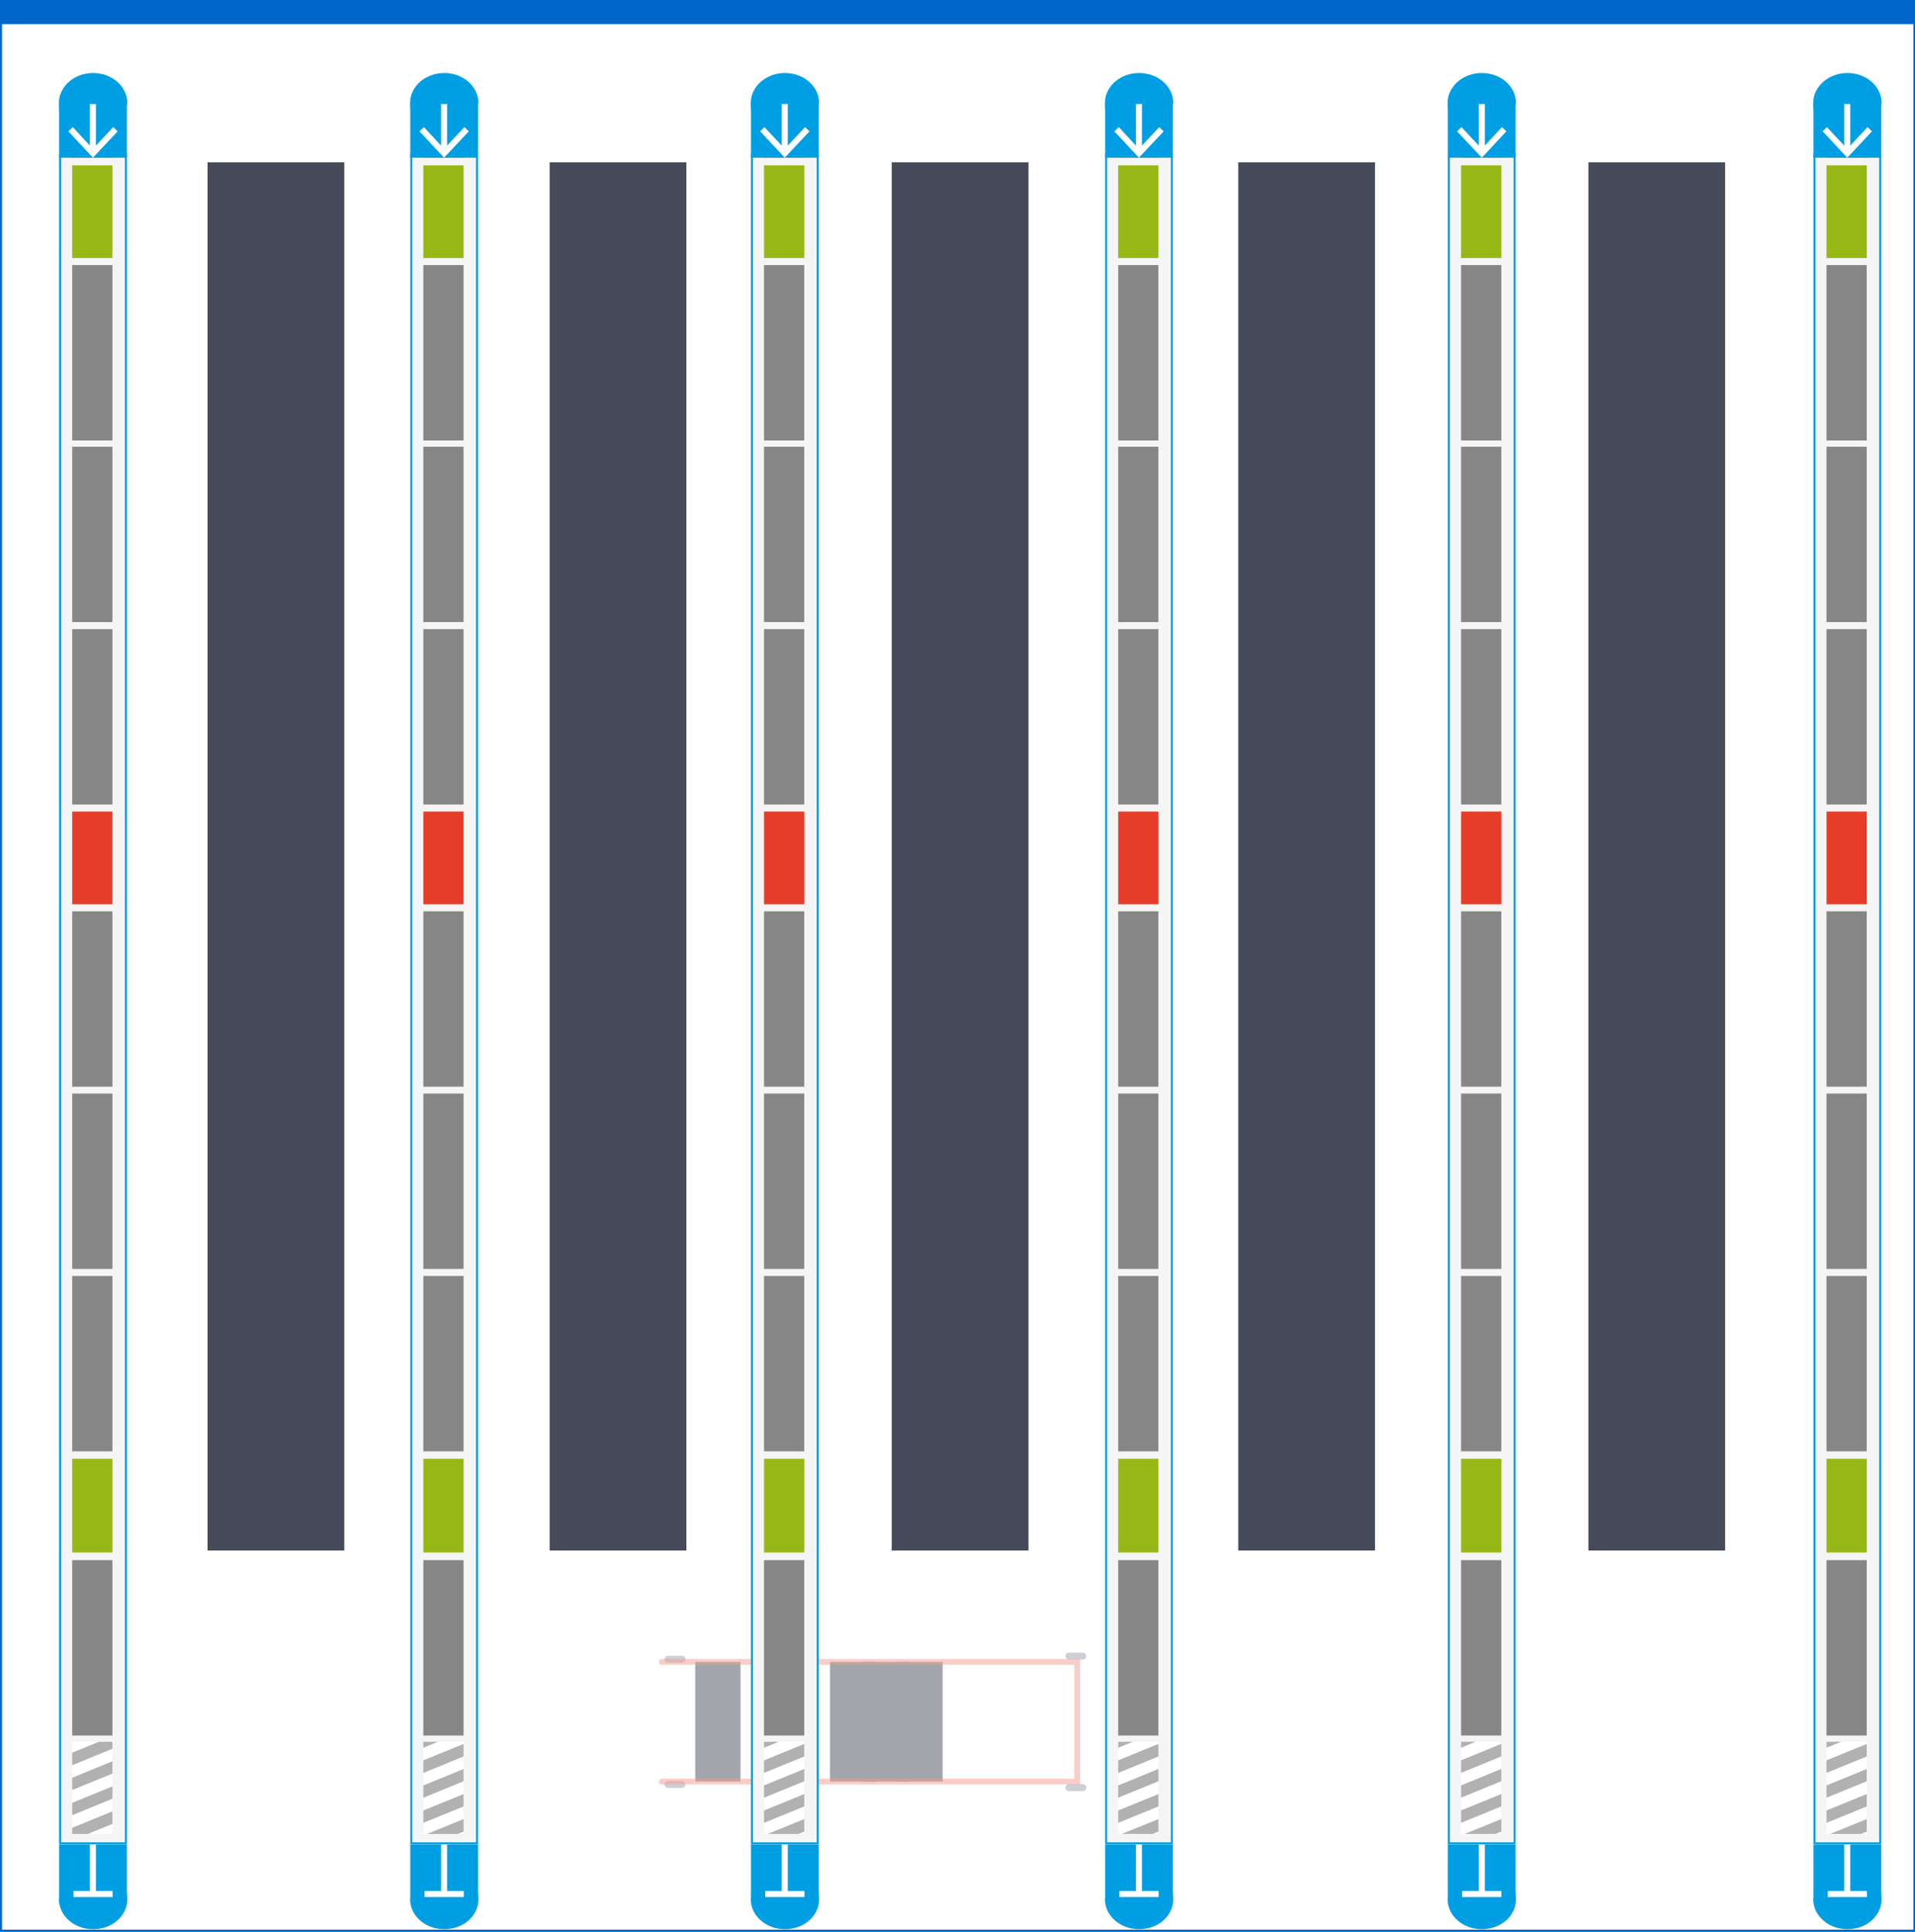 <svg xmlns="http://www.w3.org/2000/svg" width="952.2" height="960.4"><rect width="100%" height="100%" fill="#333333" stroke="none"/><style><![CDATA[.X{fill:#fff}.Y{fill:#b1b1b1}.Z{fill:none}.a{stroke-miterlimit:10}.b{stroke-width:20}.c{opacity:0}.d{stroke:#868686}.e{fill:#009ee2}.f{stroke:#fff}.g{stroke-width:3}.h{stroke:#96b716}.i{stroke:#e63d29}.j{fill:#f5f5f5}.k{stroke-linecap:round}]]></style><defs><clipPath id="A"><path d="M35.9 866h20v45.8h-20z" class="Z"/></clipPath><clipPath id="B"><path d="M210.5 866h20v45.8h-20z" class="Z"/></clipPath><clipPath id="C"><path d="M379.9 866h20v45.8h-20z" class="Z"/></clipPath><clipPath id="D"><path d="M556 866h20v45.8h-20z" class="Z"/></clipPath><clipPath id="E"><path d="M726.5 866h20v45.8h-20z" class="Z"/></clipPath><clipPath id="F"><path d="M908.2 866h20v45.8h-20z" class="Z"/></clipPath><path id="G" d="M103.2 80.7h68v690.2h-68z"/><path id="H" d="M345.7 826.3h22.5v59.5h-22.5z"/><path id="I" d="M63.1 78.4V52.5c0-.4.2-.9.2-1.3 0-8.2-7.6-14.9-17-14.9s-17 6.7-17 14.9.1.9.1 1.3v25.9h33.7z"/><path id="J" d="M204.5 76.8h32.7v839.7h-32.7z"/><path id="K" d="M208.6 65.3l2.2-2.1 10 10.8 10.1-10.8 2.2 2.1-12.3 13.1-12.2-13.1z"/><path id="L" d="M211.1 940.2h19.5v3h-19.5z"/><path id="M" d="M188 971.6l4.1 4.5 70.4-28.7-4.2-4.6-70.3 28.8z"/><path id="N" d="M188 965.4l4.1 4.5 70.4-28.7-4.2-4.5-70.3 28.7z"/><path id="O" d="M188 977.9l4.1 4.5 70.4-28.8-4.2-4.5-70.3 28.8z"/><path id="P" d="M188 952.9l4.1 4.6 70.4-28.8-4.2-4.5-70.3 28.7z"/><path id="Q" d="M406.1 77.3V916h-31.7V77.3h31.7m1-1h-33.7V917h33.7V76.3h0z"/><path id="R" d="M373.4 917.1V943c0 .4-.1.9-.1 1.3 0 8.2 7.6 14.9 17 14.9s17-6.6 17-14.9-.1-.9-.2-1.3v-25.9h-33.7z"/><path id="S" d="M357.3 971.6l4.2 4.5 70.4-28.7-4.2-4.6-70.4 28.8z"/><path id="T" d="M357.3 965.4l4.2 4.5 70.4-28.7-4.2-4.5-70.4 28.7z"/><path id="U" d="M357.3 977.9l4.2 4.5 70.4-28.8-4.2-4.5-70.4 28.8z"/><path id="V" d="M357.3 952.9l4.2 4.6 70.4-28.8-4.2-4.5-70.4 28.7z"/><path id="W" d="M703.9 971.6l4.2 4.5 70.3-28.7-4.2-4.6-70.3 28.8z"/><path id="X" d="M703.9 965.4l4.2 4.5 70.3-28.7-4.2-4.5-70.3 28.7z"/><path id="Y" d="M703.9 977.9l4.2 4.5 70.3-28.8-4.2-4.5-70.3 28.8z"/><path id="Z" d="M703.9 952.9l4.2 4.6 70.3-28.8-4.2-4.5-70.3 28.7z"/></defs><path d="M.5 6.5h951.4v953.4H.5z" class="X"/><path d="M951.4 7v952.4H1V7h950.4m1-1H0v954.4h952.4V6h0z" fill="#06c"/><path d="M952.4 6H0" stroke="#06c" stroke-width="12" class="X a"/><g fill="#464b59"><use href="#G" class="c"/><use href="#G" x="170.1" class="c"/><use href="#G" x="340.2" class="c"/><use href="#G" x="512.5" class="c"/><use href="#G" x="686.6" class="c"/></g><g opacity=".5"><g stroke="#5b6174" stroke-width="3.5" class="Z a k"><path d="M531.5 888.8h6.9m-6.9-65.4h6.9m-206.2 63.8h6.9" opacity=".6"/><path d="M332.2 825h6.9" opacity=".6"/></g><g fill="#464b59"><path d="M329 826.3h22.5v59.5H329z" class="c"/><use href="#H" class="c"/><path d="M362.5 826.3H385v59.5h-22.5z" class="c"/><use href="#H" x="33.5" class="c"/><path d="M396 826.3h22.5v59.5H396z" class="c"/><use href="#H" x="67" class="c"/><use href="#H" x="83.7" class="c"/><use href="#H" x="100.5" class="c"/><path d="M462.9 826.3h72.6v59.5h-72.6z" class="c"/></g><path d="M329 885.8h206.6v-59.5H329" stroke-width="2.9" opacity=".5" class="Z a i k"/></g><path d="M29.9 76.8h32.7v839.7H29.9z" class="j"/><path d="M62.1 77.3V916H30.4V77.3h31.7m1-1H29.4V917h33.7V76.3h0z" class="e"/><g class="Z a b"><path d="M45.9 309.3v-87.2m0 177.9v-87.2m0 227.5v-87.2m0-234.1v-87.2m0-53.4V76m0 645.6v-87.2m0-3.5v-87.2" class="d"/><path d="M45.9 128.3V82.2" class="h"/><path d="M45.9 862.9v-87.2" class="d"/><path d="M45.9 771.9v-46.6" class="h"/></g><g class="e"><use href="#I"/><path d="M29.4 917.1V943c0 .4-.1.9-.1 1.3 0 8.2 7.6 14.9 17 14.9s17-6.6 17-14.9-.1-.9-.2-1.3v-25.9H29.4z"/></g><path d="M46.2 51.7v23.5" class="Z a f g"/><path d="M34 65.3l2.2-2.1 10 10.8 10.1-10.8 2.2 2.1-12.3 13.1L34 65.3z" class="X"/><path d="M46.2 917.1v24.6" class="Z a f g"/><path d="M36.5 940.2H56v3H36.5z" class="X"/><path d="M45.9 403.5v46.1" class="Z a b i"/><g clip-path="url(#A)"><path d="M78.5 971.6l-4.2 4.5L4 947.4l4.2-4.6 70.3 28.8z" class="Y"/><g class="X"><path d="M78.5 965.4l-4.2 4.5L4 941.2l4.2-4.5 70.3 28.7zm0 12.5l-4.2 4.5L4 953.6l4.2-4.5 70.3 28.8z"/></g><path d="M78.5 959.2l-4.2 4.5L4 935l4.2-4.5 70.3 28.7z" class="Y"/><path d="M78.5 952.9l-4.2 4.6L4 928.7l4.2-4.5 70.3 28.7z" class="X"/><g class="Y"><path d="M78.5 946.7l-4.2 4.6L4 922.5l4.2-4.5 70.3 28.7z"/><path d="M4 934.2l4.2 4.5 70.3-28.8-4.2-4.5L4 934.2z"/></g><g class="X"><path d="M4 928l4.2 4.5 70.3-28.8-4.2-4.5L4 928zm0 12.4l4.2 4.6 70.3-28.8-4.2-4.5L4 940.4z"/></g><path d="M4 921.8l4.2 4.5 70.3-28.7-4.2-4.6L4 921.8z" class="Y"/><path d="M4 915.5l4.2 4.5 70.3-28.7-4.2-4.6L4 915.5z" class="X"/><g class="Y"><path d="M4 909.3l4.2 4.5 70.3-28.7-4.2-4.5L4 909.3zm0-12.5l4.2 4.6 70.3-28.8-4.2-4.5L4 896.8z"/></g><g class="X"><path d="M4 890.6l4.2 4.6 70.3-28.8-4.2-4.5L4 890.6zm0 12.5l4.2 4.5 70.3-28.7-4.2-4.6L4 903.1z"/></g><path d="M4 884.4l4.2 4.6 70.3-28.8-4.2-4.5L4 884.4z" class="Y"/><path d="M4 878.2l4.2 4.5 70.3-28.8-4.2-4.5L4 878.2z" class="X"/><path d="M4 872l4.2 4.5 70.3-28.8-4.2-4.5L4 872z" class="Y"/></g><use href="#J" class="j"/><path d="M236.7 77.3V916H205V77.3h31.7m1-1H204V917h33.7V76.3h0z" class="e"/><g class="Z a b"><path d="M220.5 309.3v-87.2m0 177.9v-87.2m0 227.5v-87.2m0-234.1v-87.2m0-53.4V76m0 554.9v-87.2" class="d"/><path d="M220.5 128.3V82.2" class="h"/></g><g class="e"><use href="#I" x="174.6"/><path d="M204 917.1V943c0 .4-.1.9-.1 1.3 0 8.2 7.6 14.9 17 14.9s17-6.6 17-14.9-.1-.9-.2-1.3v-25.9H204z"/></g><path d="M220.8 51.7v23.5" class="Z a f g"/><use href="#K" class="X"/><path d="M220.8 917.1v24.6" class="Z a f g"/><use href="#L" class="X"/><g class="Z a b"><path d="M220.5 862.9v-87.2" class="d"/><path d="M220.5 771.9v-46.6" class="h"/><path d="M220.5 403.5v46.1" class="i"/></g><g clip-path="url(#B)"><use href="#M" class="Y"/><g class="X"><use href="#N"/><use href="#O"/></g><path d="M188 959.2l4.1 4.5 70.4-28.7-4.2-4.5-70.3 28.7z" class="Y"/><use href="#P" class="X"/><g class="Y"><path d="M188 946.7l4.1 4.6 70.4-28.8-4.2-4.5-70.3 28.7zm0-12.5l4.1 4.5 70.4-28.8-4.2-4.5-70.3 28.8z"/></g><g class="X"><path d="M188 928l4.1 4.5 70.4-28.8-4.2-4.5L188 928zm0 12.4l4.1 4.6 70.4-28.8-4.2-4.5-70.3 28.7z"/></g><path d="M188 921.8l4.1 4.5 70.4-28.7-4.2-4.6-70.3 28.8z" class="Y"/><path d="M188 915.5l4.1 4.5 70.4-28.7-4.2-4.6-70.3 28.8z" class="X"/><g class="Y"><path d="M188 909.3l4.1 4.5 70.4-28.7-4.2-4.5-70.3 28.7zm0-12.5l4.1 4.6 70.4-28.8-4.2-4.5-70.3 28.7z"/></g><g class="X"><path d="M188 890.6l4.1 4.6 70.4-28.8-4.2-4.5-70.3 28.7zm0 12.5l4.1 4.5 70.4-28.7-4.2-4.6-70.3 28.8z"/></g><path d="M188 884.4l4.1 4.6 70.4-28.8-4.2-4.5-70.3 28.7z" class="Y"/><path d="M188 878.2l4.1 4.5 70.4-28.8-4.2-4.5-70.3 28.8z" class="X"/><path d="M188 872l4.1 4.5 70.4-28.8-4.2-4.5L188 872z" class="Y"/></g><use href="#J" x="169.4" class="j"/><use href="#Q" class="e"/><g class="Z a b"><path d="M389.9 309.3v-87.2m0 177.9v-87.2m0 227.5v-87.2m0-234.1v-87.2m0-53.4V76m0 786.9v-87.2" class="d"/><path d="M389.9 771.9v-46.6" class="h"/><path d="M389.9 721.6v-87.2m0-3.5v-87.2" class="d"/><path d="M389.9 128.3V82.2" class="h"/></g><use href="#I" x="344" class="e"/><path d="M220.5 721.6v-87.2" class="Z a b d"/><use href="#R" class="e"/><path d="M390.2 51.7v23.5" class="Z a f g"/><path d="M378 65.3l2.1-2.1L390.2 74l10.1-10.8 2.2 2.1-12.3 13.1L378 65.3z" class="X"/><path d="M390.2 917.1v24.6" class="Z a f g"/><path d="M380.5 940.2H400v3h-19.5z" class="X"/><path d="M389.9 403.5v46.1" class="Z a b i"/><g clip-path="url(#C)"><use href="#S" class="Y"/><g class="X"><use href="#T"/><use href="#U"/></g><path d="M357.3 959.2l4.2 4.5 70.4-28.7-4.2-4.5-70.4 28.7z" class="Y"/><use href="#V" class="X"/><g class="Y"><path d="M357.3 946.7l4.2 4.6 70.4-28.8-4.2-4.5-70.4 28.7z"/><path d="M357.3 934.2l4.2 4.5 70.4-28.8-4.2-4.5-70.4 28.8z"/></g><g class="X"><path d="M357.3 928l4.2 4.5 70.4-28.8-4.2-4.5-70.4 28.8z"/><path d="M357.3 940.4l4.2 4.6 70.4-28.8-4.2-4.5-70.4 28.7z"/></g><path d="M357.3 921.8l4.2 4.5 70.4-28.7-4.2-4.6-70.4 28.8z" class="Y"/><path d="M357.3 915.5l4.2 4.5 70.4-28.7-4.2-4.6-70.4 28.8z" class="X"/><g class="Y"><path d="M357.3 909.3l4.2 4.5 70.4-28.7-4.2-4.5-70.4 28.7z"/><path d="M357.3 896.8l4.2 4.6 70.4-28.8-4.2-4.5-70.4 28.7z"/></g><g class="X"><path d="M357.3 890.6l4.2 4.6 70.4-28.8-4.2-4.5-70.4 28.7z"/><path d="M357.3 903.1l4.2 4.5 70.4-28.7-4.2-4.6-70.4 28.8z"/></g><path d="M357.3 884.4l4.2 4.6 70.4-28.8-4.2-4.5-70.4 28.7z" class="Y"/><path d="M357.3 878.2l4.2 4.5 70.4-28.8-4.2-4.5-70.4 28.8z" class="X"/><path d="M357.3 872l4.2 4.5 70.4-28.8-4.2-4.5-70.4 28.8z" class="Y"/></g><path d="M550 76.8h32.7v839.7H550z" class="j"/><use href="#Q" x="176.1" class="e"/><g class="Z a b"><path d="M566 309.3v-87.2m0 177.9v-87.2m0 227.5v-87.2m0-234.1v-87.2m0-53.4V76m0 554.9v-87.2m0 319.2v-87.2" class="d"/><path d="M566 771.9v-46.6m0-597V82.2" class="h"/></g><g class="e"><use href="#I" x="520.1"/><use href="#R" x="176.1"/></g><path d="M566.3 51.7v23.5" class="Z a f g"/><use href="#K" x="345.5" class="X"/><path d="M566.3 917.1v24.6" class="Z a f g"/><use href="#L" x="345.5" class="X"/><path d="M566 403.5v46.1" class="Z a b i"/><g clip-path="url(#D)"><path d="M533.4 971.6l4.2 4.5 70.4-28.7-4.2-4.6-70.4 28.8z" class="Y"/><g class="X"><path d="M533.4 965.4l4.2 4.5 70.4-28.7-4.2-4.5-70.4 28.7zm0 12.5l4.2 4.5 70.4-28.8-4.2-4.5-70.4 28.8z"/></g><path d="M533.4 959.2l4.2 4.5L608 935l-4.2-4.5-70.4 28.7z" class="Y"/><path d="M533.4 952.9l4.2 4.6 70.4-28.8-4.2-4.5-70.4 28.7z" class="X"/><g class="Y"><path d="M533.4 946.7l4.2 4.6 70.4-28.8-4.2-4.5-70.4 28.7zm0-12.5l4.2 4.5 70.4-28.8-4.2-4.5-70.4 28.8z"/></g><g class="X"><path d="M533.4 928l4.2 4.5 70.4-28.8-4.2-4.5-70.4 28.8zm0 12.4l4.2 4.6 70.4-28.8-4.2-4.5-70.4 28.7z"/></g><path d="M533.4 921.8l4.2 4.5 70.4-28.7-4.2-4.6-70.4 28.8z" class="Y"/><path d="M533.4 915.5l4.2 4.5 70.4-28.7-4.2-4.6-70.4 28.8z" class="X"/><g class="Y"><path d="M533.4 909.3l4.2 4.5 70.4-28.7-4.2-4.5-70.4 28.7zm0-12.5l4.2 4.6 70.4-28.8-4.2-4.5-70.4 28.7z"/></g><g class="X"><path d="M533.4 890.6l4.2 4.6 70.4-28.8-4.2-4.5-70.4 28.7zm0 12.5l4.2 4.5 70.4-28.7-4.2-4.6-70.4 28.8z"/></g><path d="M533.4 884.4l4.2 4.6 70.4-28.8-4.2-4.5-70.4 28.7z" class="Y"/><path d="M533.4 878.2l4.2 4.5 70.4-28.8-4.2-4.5-70.4 28.8z" class="X"/><path d="M533.4 872l4.2 4.5 70.4-28.8-4.2-4.5-70.4 28.8z" class="Y"/></g><use href="#J" x="515.9" class="j"/><use href="#Q" x="346.5" class="e"/><g class="Z a b"><path d="M736.5 309.3v-87.2m0 177.9v-87.2m0 227.5v-87.2m0-234.1v-87.2m0-53.4V76m0 786.9v-87.2" class="d"/><path d="M736.5 771.9v-46.6" class="h"/><path d="M736.5 630.9v-87.2" class="d"/><path d="M736.5 128.3V82.2" class="h"/><path d="M566 721.6v-87.2" class="d"/></g><g class="e"><use href="#I" x="690.5"/><use href="#R" x="346.5"/></g><path d="M736.8 51.7v23.5" class="Z a f g"/><path d="M724.5 65.3l2.2-2.1L736.8 74l10-10.8 2.2 2.1-12.2 13.1-12.3-13.1z" class="X"/><path d="M736.8 917.1v24.6" class="Z a f g"/><path d="M727 940.2h19.5v3H727z" class="X"/><path d="M736.5 403.5v46.1" class="Z a b i"/><g clip-path="url(#E)"><use href="#W" class="Y"/><g class="X"><use href="#X"/><use href="#Y"/></g><path d="M703.9 959.2l4.2 4.5 70.3-28.7-4.2-4.5-70.3 28.7z" class="Y"/><use href="#Z" class="X"/><g class="Y"><path d="M703.9 946.7l4.2 4.6 70.3-28.8-4.2-4.5-70.3 28.7zm0-12.5l4.2 4.5 70.3-28.8-4.2-4.5-70.3 28.8z"/></g><g class="X"><path d="M703.9 928l4.2 4.5 70.3-28.8-4.2-4.5-70.3 28.8zm0 12.4l4.2 4.6 70.3-28.8-4.2-4.5-70.3 28.7z"/></g><path d="M703.9 921.8l4.2 4.5 70.3-28.7-4.2-4.6-70.3 28.8z" class="Y"/><path d="M703.9 915.5l4.2 4.5 70.3-28.7-4.2-4.6-70.3 28.8z" class="X"/><g class="Y"><path d="M703.9 909.3l4.2 4.5 70.3-28.7-4.2-4.5-70.3 28.7zm0-12.5l4.2 4.6 70.3-28.8-4.2-4.5-70.3 28.7z"/></g><g class="X"><path d="M703.9 890.6l4.2 4.6 70.3-28.8-4.2-4.5-70.3 28.7zm0 12.5l4.2 4.5 70.3-28.7-4.2-4.6-70.3 28.8z"/></g><path d="M703.9 884.4l4.2 4.6 70.3-28.8-4.2-4.5-70.3 28.7z" class="Y"/><path d="M703.9 878.2l4.2 4.5 70.3-28.8-4.2-4.5-70.3 28.8z" class="X"/><path d="M703.9 872l4.2 4.5 70.3-28.8-4.2-4.5-70.3 28.8z" class="Y"/></g><use href="#J" x="697.7" class="j"/><use href="#Q" x="528.3" class="e"/><g class="Z a b"><path d="M918.2 309.3v-87.2m0 177.9v-87.2m0 227.5v-87.2M736.5 721.6v-87.2M918.2 219v-87.2m0 731.1v-87.2" class="d"/><path d="M918.2 771.9v-46.6" class="h"/><path d="M918.2 78.4V76m0 554.9v-87.2" class="d"/><path d="M918.2 128.3V82.2" class="h"/></g><g class="e"><use href="#I" x="872.3"/><use href="#R" x="528.3"/></g><path d="M918.5 51.7v23.5" class="Z a f g"/><path d="M906.3 65.3l2.1-2.1L918.5 74l10.1-10.8 2.2 2.1-12.3 13.1-12.2-13.1z" class="X"/><path d="M918.5 917.1v24.6" class="Z a f g"/><use href="#L" x="697.7" class="X"/><path d="M918.2 403.5v46.1" class="Z a b i"/><g clip-path="url(#F)"><path d="M885.6 971.6l4.2 4.5 70.4-28.7-4.2-4.6-70.4 28.8z" class="Y"/><g class="X"><path d="M885.6 965.4l4.2 4.5 70.4-28.7-4.2-4.5-70.4 28.7zm0 12.5l4.2 4.5 70.4-28.8-4.2-4.5-70.4 28.8z"/></g><path d="M885.6 959.2l4.2 4.5 70.4-28.7-4.2-4.5-70.4 28.7z" class="Y"/><path d="M885.6 952.9l4.2 4.6 70.4-28.8-4.2-4.5-70.4 28.7z" class="X"/><g class="Y"><path d="M885.6 946.7l4.2 4.6 70.4-28.8-4.2-4.5-70.4 28.7zm0-12.5l4.2 4.5 70.4-28.8-4.2-4.5-70.4 28.8z"/></g><g class="X"><path d="M885.6 928l4.2 4.5 70.4-28.8-4.2-4.5-70.4 28.8zm0 12.4l4.2 4.6 70.4-28.8-4.2-4.5-70.4 28.7z"/></g><path d="M885.6 921.8l4.2 4.5 70.4-28.7-4.2-4.6-70.4 28.8z" class="Y"/><path d="M885.6 915.5l4.2 4.5 70.4-28.7-4.2-4.6-70.4 28.8z" class="X"/><g class="Y"><path d="M885.6 909.3l4.2 4.5 70.4-28.7-4.2-4.5-70.4 28.7zm0-12.5l4.2 4.6 70.4-28.8-4.2-4.5-70.4 28.7z"/></g><g class="X"><path d="M885.6 890.6l4.2 4.6 70.4-28.8-4.2-4.5-70.4 28.7zm0 12.5l4.2 4.5 70.4-28.7-4.2-4.6-70.4 28.8z"/></g><path d="M885.6 884.4l4.2 4.6 70.4-28.8-4.2-4.5-70.4 28.7z" class="Y"/><path d="M885.6 878.2l4.2 4.5 70.4-28.8-4.2-4.5-70.4 28.8z" class="X"/><path d="M885.6 872l4.2 4.5 70.4-28.8-4.2-4.5-70.4 28.8z" class="Y"/></g><path d="M918.2 721.6v-87.2" class="Z a b d"/></svg>
